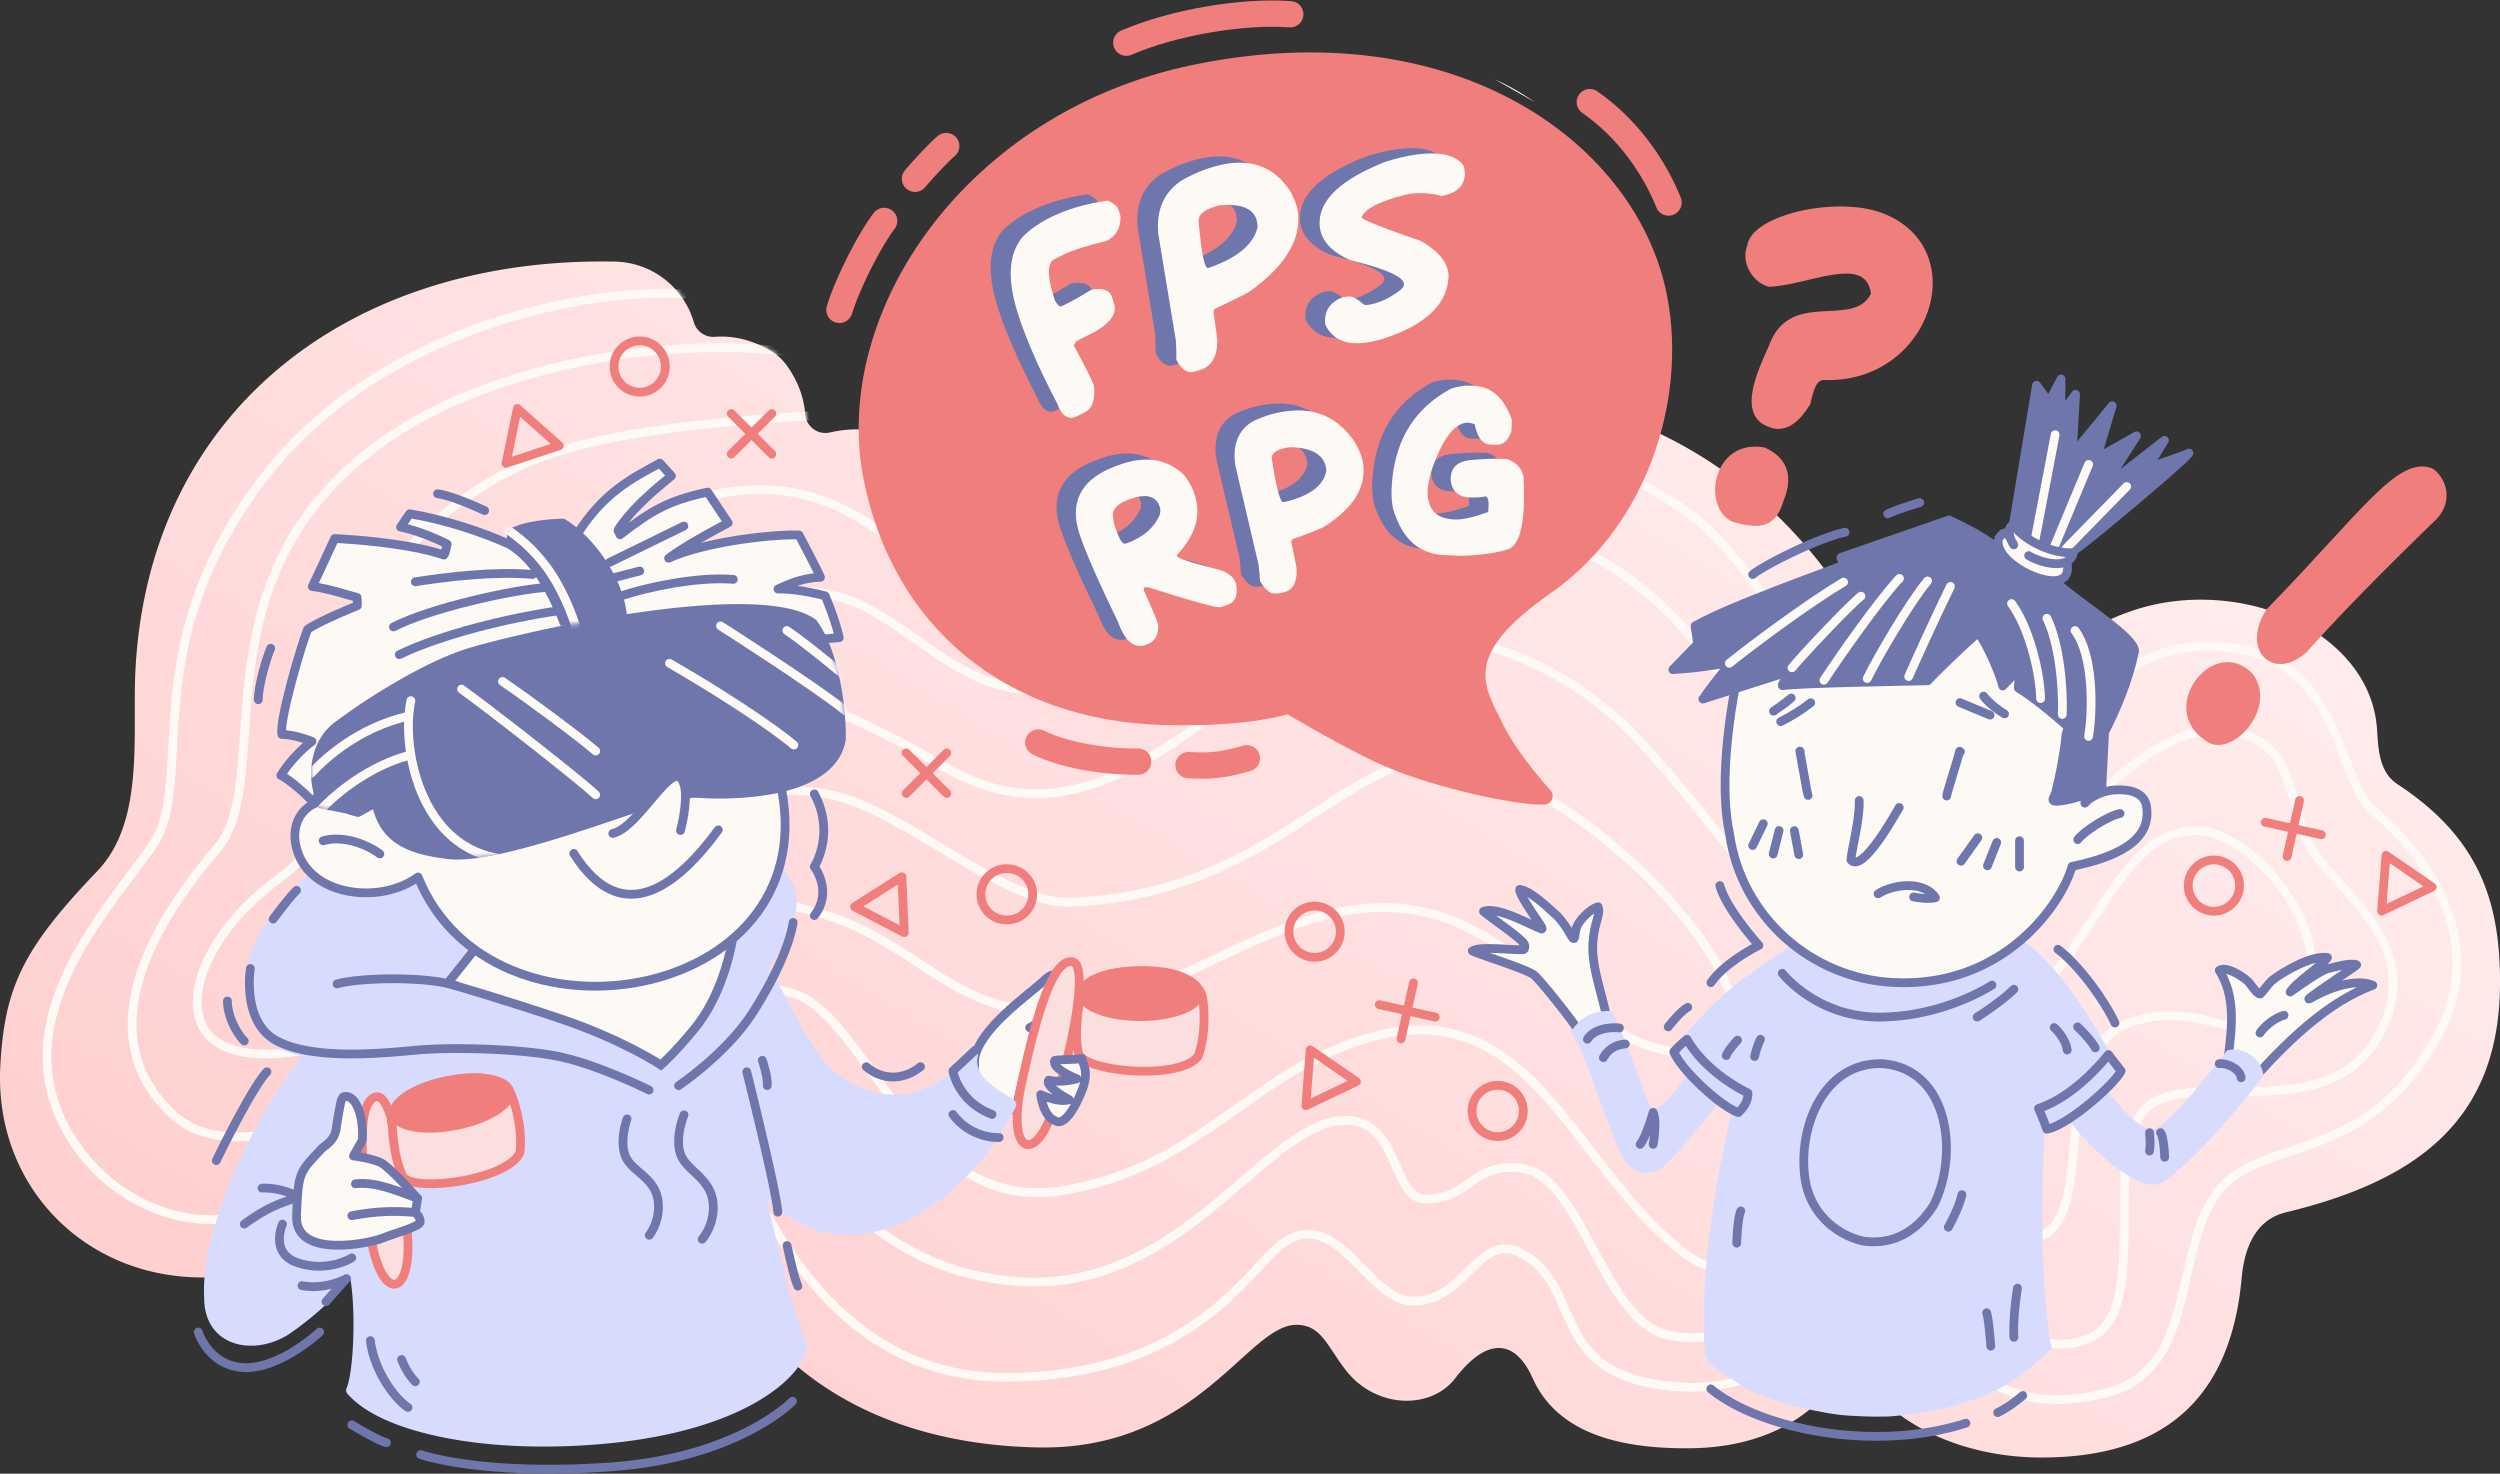 <svg xmlns="http://www.w3.org/2000/svg" width="570" height="336" fill="none"><rect width="100%" height="100%" fill="#333333" stroke="none"/><g clip-path="url(#a)"><path fill="url(#b)" d="M570 224.066c0 31.46-19.046 45.15-48.889 52.368-5.296 1.284-9.181 5.799-10 14.85-2.57 28.654-18.828 41.029-45.656 41.029-14.777 0-28.632-5.126-37.274-14.042-3.088-3.179-8.911-3.645-11.885-.404-8.601 9.372-20.331 12.344-31.74 12.344-14.341 0-29.232-2.899-35.118-15.989-4.186-9.31-10.673-9.04-17.626 0-5.648 7.342-18.165 6.897-24.922-1.76-4.3-5.51-5.668-10.532-11.481-10.397-11.15.258-22.538 28.633-58.744 27.949-36.216-.683-62.993-17.117-75.407-46.745-1.823-4.349-3.544-5.571-7.191-4.867-5.948 1.139-12.114 1.522-18.372 1.522-15.876 0-30.963-3.355-44.6-9.392-1.938-.86-4.207-.259-5.513 1.418-8.973 11.547-22.91 19.055-38.61 19.303-27.605.446-48.475-20.908-46.89-48.454 1.016-17.615 4.985-26.334 22.145-44.239 10.891-11.371 7.886-31.357 8.663-45.938 3.17-59.462 49.44-93.999 108.898-92.984 8.725 0 16.082 5.83 18.393 13.794.611 2.123 2.611 3.542 4.808 3.366 4-.311 8.342.61 12.59 3.086 1.534.89 2.86 2.112 3.886 3.562 2.57 3.604 3.855 7.373 4.124 10.977.207 2.837 2.881 4.826 5.658 4.173a27.327 27.327 0 0 1 6.145-.704c14.88 0 20.051 6.959 25.595 17.481 1.616 3.075 5.295 13.514 12.238 14.466 6.673.922 14.652-6.306 22.869-12.219 26.207-18.868 41.926-29.1 75.79-29.1 53.356 0 93.386 36.193 104.68 86.097 1.803 7.985 6.425 7.757 9.233 2.382 9.544-18.288 27.502-37.291 49.978-39.921 22.476-2.63 44.796 9.848 46.174 29.037.321 4.526.373 9.859 4.694 12.696 18.445 12.096 23.367 26.438 23.367 45.213l-.01.042Z"/><mask id="c" width="572" height="274" x="-1" y="59" maskUnits="userSpaceOnUse" style="mask-type:luminance"><path fill="#fff" d="M570 224.066c0 31.46-19.046 45.15-48.889 52.368-5.296 1.284-9.181 5.799-10 14.85-2.57 28.654-18.828 41.029-45.656 41.029-14.777 0-28.632-5.126-37.274-14.042-3.088-3.179-8.911-3.645-11.885-.404-8.601 9.372-20.331 12.344-31.74 12.344-14.341 0-29.232-2.899-35.118-15.989-4.186-9.31-10.673-9.04-17.626 0-5.648 7.342-18.165 6.897-24.922-1.76-4.3-5.51-5.668-10.532-11.481-10.397-11.15.258-22.538 28.633-58.744 27.949-36.216-.683-62.993-17.117-75.407-46.745-1.823-4.349-3.544-5.571-7.191-4.867-5.948 1.139-12.114 1.522-18.372 1.522-15.876 0-30.963-3.355-44.6-9.392-1.938-.86-4.207-.259-5.513 1.418-8.973 11.547-22.91 19.055-38.61 19.303-27.605.446-48.475-20.908-46.89-48.454 1.016-17.615 4.985-26.334 22.145-44.239 10.891-11.371 7.886-31.357 8.663-45.938 3.17-59.462 49.44-93.999 108.898-92.984 8.725 0 16.082 5.83 18.393 13.794.611 2.123 2.611 3.542 4.808 3.366 4-.311 8.342.61 12.59 3.086 1.534.89 2.86 2.112 3.886 3.562 2.57 3.604 3.855 7.373 4.124 10.977.207 2.837 2.881 4.826 5.658 4.173a27.327 27.327 0 0 1 6.145-.704c14.88 0 20.051 6.959 25.595 17.481 1.616 3.075 5.295 13.514 12.238 14.466 6.673.922 14.652-6.306 22.869-12.219 26.207-18.868 41.926-29.1 75.79-29.1 53.356 0 93.386 36.193 104.68 86.097 1.803 7.985 6.425 7.757 9.233 2.382 9.544-18.288 27.502-37.291 49.978-39.921 22.476-2.63 44.796 9.848 46.174 29.037.321 4.526.373 9.859 4.694 12.696 18.445 12.096 23.367 26.438 23.367 45.213l-.01.042Z"/></mask><g stroke="#FDF9F5" stroke-linecap="round" stroke-linejoin="round" stroke-width="2" mask="url(#c)"><path d="M158.088 67.198c-23.274-2.206-71.324 7.311-97.727 41.423-27.917 36.069-17.326 64.992-23.803 80.888-4.103 10.045-35.76 37.436-22.693 65.603 8.507 18.35 28.766 27.132 45.376 21.053 19.761-7.228 22.28-21.012 30.59-23.083 6.145-1.532 16.124 12.976 40.32 14.581 18.186 1.201 33.387-13.535 38.641-2.651 7.15 14.809 22.921 49.21 60.816 49.024 39.512-.207 53.501-21.902 61.003-28.955 13.336-12.551 20.632 10.853 30.994 11.537 12.155.807 15.398-15.586 24.714-11.133 14.404 6.887 6.829 25.568 30.393 29.969 32.123 5.986 41.532-21.26 51.252-20.245 13.854 1.44 19.45 31.057 52.671 22.275 20.684-5.468 14.673-33.003 25.336-46.165 10.114-12.479 35.025-5.261 50.838-37.25 7.709-15.585 2.155-34.06-15.813-49.407-8.953-7.642-6.673-38.067-38.683-37.249-31.885.808-39.801 44.001-55.718 45.016-16.414 1.046-25.481-36.141-53.791-68.316-20.662-23.487-73.924-32.672-104.846-16.373-33.035 17.419-42.506 31.565-58.951 29.556-18.092-2.206-20.268-13.359-37.688-21.664-17.18-8.181-39.801-3.646-57.935 12.623"/><path d="M186.273 81.396C162.947 76 117.871 80.39 89.707 99.01c-47.014 31.087-26.341 78.278-40.196 94.443-21.315 24.864-25.605 46.321-10.134 60.643 17.833 16.507 57.8-12.53 66.049-8.543 25.378 12.271 32.414-3.252 61.594 1.957 11.336 2.03 23.336 41.443 64.578 44.643 36.465 2.838 54.961-32.827 72.381-36.379 15.222-3.097 12.901 17.107 20.662 17.553 10.259.58 11.067-8.761 22.693-6.887 13.264 2.144 18.238 34.381 32.621 37.86 25.098 6.069 39.512-29.358 51.667-29.358 12.155 0 23.481 39.289 44.775 30.166 14.186-6.079 2.839-40.294 12.155-51.633 9.316-11.34 42.952 5.26 54.527-18.827 10.31-21.457-13.523-32.776-17.647-44.374-4.456-12.51-3.845-23.652-21.067-23.652-23.502 0-52.879 52.845-70.702 43.939-17.834-8.906-31.792-49.303-52.672-70.357-23.501-23.693-56.319-27.256-79.924-16.123-29.326 13.835-36.673 35.188-66.858 33.21-20.248-1.325-30.755-22.15-50.817-22.461-20.673-.311-41.832 13.566-41.832 13.566"/><path d="M189.744 94.226c-8.911 1.419-50.537 1.864-72.018 12.386-21.211 10.397-34.35 27.629-37.573 42.655-3.192 14.902.56 38.533-16.135 50.732-18.838 13.763-23.646 31.44-14.693 37.498 14.383 9.734 45.884-9.268 62.008-2.765 31.854 12.841 43.387-15.482 69.075-8.367 17.533 4.856 27.719 50.794 61.977 45.068 32.165-5.385 42.776-27.64 70.93-35.148 36.465-9.724 45.791 31.13 71.51 50.008 19.222 14.115 33.802-32.362 43.968-33.2 17.015-1.419 28.413 35.437 38.288 27.742 10.135-7.901.56-41.039 18.435-47.625 19.243-7.084 31.812 12.188 39.916-6.255 7.17-16.321-13.565-37.985-24.714-37.581-11.969.435-16.508 9.828-28.165 27.07-10.072 14.902-23.119 21.529-38.092 15.181-24.31-10.304-35.045-35.53-61.386-63.47-22.746-24.128-60.475-32.071-85.396-13.441-24.922 18.63-45.729 36.069-72.93 19.821-18.642-11.133-54.195-27.94-67.967-15.389"/><path d="M190.117 181.369c16.29 3.708 39.004 24.864 53.895 24.336 50.651-1.812 65.386-41.102 93.199-31.181 39.045 13.929 77.302 66.504 48.019 65.593-26.984-.839-39.512-35.271-72.93-33.097-27.202 1.771-50.786 26.138-77.189 23.456-26.746-2.724-31.305-27.515-75.676-24.937-59.594 3.459-3.855-32.03 30.703-24.17h-.021Z"/></g><path fill="#FDF9F5" stroke="#6E76AC" stroke-linecap="round" stroke-linejoin="round" stroke-width="2" d="M507.992 241.339c.974-7.508 1.689-14.198-2.01-20.101 1.626-1.056 5.191 1.326 6.31 2.31.777.518 2 2.93 3.016 3.096.383-.259 1.803-2.237 2.611-3.013 2.342-1.916 9.129-5.913 12.746-5.313-1.368 1.957-7.264 5.706-8.508 7.86 1.358-.88 6.591-4.774 8.559-5.312 1.71-.404 5.296-1.471 6.612-.881.145.145-12.777 8.596-10.715 7.736 3.865-2.247 10.207-4.784 14.393-3.086-9.865 3.697-18.414 11.743-26.051 20.049l-6.953-3.345h-.01Zm-148.295-6.617c-.601-1.285-8.756-11.651-10.093-12.531-2.259-1.481-12.383-4.567-13.917-5.374 1.617-1.191 9.793-.094 11.699-.301.404-.3.373-1.108-.062-1.563-1.502-1.771-7.626-5.82-9.077-7.156 3.191-1.326 11.616 3.562 13.253 4.028.238-.01.031-.487-.518-1.274-1.161-1.688-4.787-6.928-4.497-7.766 2.611.31 6.456 4.225 8.538 6.016.86.849 2.384 2.952 3.068 4.298 1.15 2.195.891-.124 1.212-1.129.425-2.143 3.585-4.919 5.057-5.229.694 1.615-.85 3.427-1.161 7.932-.352 5.25 1.264 9.248 3.078 16.89l-6.591 3.169.011-.01Z"/><path fill="#D7DCFF" d="M394.276 247.822c-2.612 3.945-12 16.051-16.041 18.95-.943.518-3.482.756-4.228.58-4.653-1.097-5.927-8.74-7.958-12.758-1.13-3.407-3.813-11.319-5.772-15.399-.736-1.822-2.207-3.5-2.021-4.214 2.363-3.066 4.539-4.433 8.705-4.495.425-.021.601.135.829.663 2.083 3.21 7.875 20.949 8.787 21.467 2.394 1.419 8.248-7.901 9.937-10.097l7.772 5.313-.01-.01Zm84.277-1.357c1.554 1.688 8.984 11.878 12.579 11.08 5.679-3.417 12.29-12.778 16.653-18.06 3.782-1.035 8.041 2.051 8.258 5.748-3.823 5.426-16.372 20.276-23.242 24.47-5.295 2.931-19.077-10.273-22.694-16.755l8.435-6.483h.011Z"/><path fill="#D7DCFF" d="M466.688 257.452c7.005-2.299 11.533-5.934 16.465-10.946.405-.435.684-1.097.56-1.491-3.616-7.042-13.212-24.688-22.839-30.736 0 0-16.704-5.529-26.828-5.333-10.124.207-25.843 6.825-25.843 6.825-5.917 3.842-12.124 7.942-17.316 12.934-2.652 2.496-8.362 8.875-10.528 11.453 3.378 5.012 8.995 9.786 14.767 12.199"/><path fill="#D7DCFF" d="M398.96 237.424c-6.145 22.193-11.762 48.786-10.269 71.113-.021 2.578 5.782 5.478 8.973 7.798 2.425 1.356 7.13 3.137 10.155 3.945 3.306.86 8.984 2.009 11.503 2.299 2.849.321 8.206.497 10.984.393 2.435-.093 8.041-.838 10.797-1.398 2.912-.59 8.363-2.195 10.849-3.137 2.85-1.088 7.451-3.697 10.104-5.934 1.088-.891 4.528-3.821 5.72-5.023.031-.155-.487-2.495-.705-4.297-2.124-15.088-1.71-43.1.28-58.251"/><path fill="#D7DCFF" stroke="#6E76AC" stroke-miterlimit="10" stroke-width="2" d="M429.321 242.519c-13.73-.497-19.554 14.954-17.74 26.459 1.067 7.052 6.435 12.406 13.181 13.991 6.901.983 12.31-2.206 16.092-8.161 5.669-11.091 3.824-30.932-11.533-32.289Z"/><path fill="#FDF9F5" stroke="#6E76AC" stroke-linecap="round" stroke-linejoin="round" stroke-width="2" d="M475.351 183.119c1.378-1.594 4.538-2.992 7.056-3.013 3.296-.207 6.933.663 7.078 4.391.922 8.864-11.057 11.722-17.067 13.048-2.3 8.378-15.398 27.743-40.724 26.469-18.725-.942-34.662-14.995-37.335-33.811-2.384-10.812-.228-26.335 1.855-36.722 0 0 17.968-13.762 33.159-14.373 15.191-.611 30.59-.404 40.724 7.29 10.134 7.694 5.243 36.732 5.243 36.732l.011-.011Z"/><path stroke="#6E76AC" stroke-linecap="round" stroke-linejoin="round" stroke-width="2" d="M483.371 185.47c-2.798.549-8.425 4.246-9.647 5.965m-26.745-20.028-.187-.124c-.622 2.599-3.026 9.796-2.943 10.21v-.072m-33.398-10.004c-.031-.082-.134-.362-.083-.134.622 3.314 1.638 9.527 1.876 10.076m34.631-21.167 6.87 2.858m-1.482-4.329c1.047 1.471 3.347 3.221 4.767 4.049m-48.63-3.635c-1.037.943-3.068 2.382-4.031 3.014m8.476-1.926c-2.249 1.76-4.373 3.065-6.849 4.308m17.906 17.988c.124 4.38-1.513 10.024-1.897 13.555 2.591 3.066 9.824-9.941 11.016-11.981M450.947 191l-3.834 5.364m8.145-4.297-2.114 5.333m7.306-5.727v6.017m-58.413-9.89-2.435 4.981m6.031-3.417-1.347 5.354m4.829-5.333 1.005 5.478m18.092 8.926c3.358-2.206 10.518-3.096 13.078.901-1.648.352-3.855.021-4.974-.176"/><path fill="#6E76AC" stroke="#6E76AC" stroke-linecap="round" stroke-linejoin="round" stroke-width="2" d="m489.64 106.674 3.855-6.276-13.979 10.905 7.617-11.93-9.13 5.136 3.586-12.002-9.14 11.133.777-13.742c-.279.352-3.388 4.629-3.399 4.629 0 0 .135-7.902.104-8.12l-2.798 5.282-2.808-3.852c-1.461 8.636-4.021 24.211-5.171 31.088 0 0-.28 2.692 5.814 5.353 6.093 2.662 8.507.808 8.507.808 1.762-1.035 24.538-19.997 25.616-21.778-.974.487-9.005 3.273-9.43 3.355l-.021.011Z"/><path stroke="#FDF9F5" stroke-linecap="round" stroke-linejoin="round" stroke-width="2" d="m484.884 110.92-13.844 14.166m-2.466-25.972-4.477 23.476m12.114-16.714-7.886 18.931"/><path fill="#6E76AC" d="M469.092 132.977c5.409 4.909 17.73 12.344 17.585 15.503-1.358 6.648-4.145 13.245-6.829 18.443l-.643 12.903c-3.792 1.502-7.523 2.734-10.341 2.879-1.669-.031-.239-1.17-.083-2.361.819-3.158 1.886-8.823 2.155-11.857.187-1.812.353-2.113.881-2.537-6.58-5.748-9.409-7.664-11.658-9.113l.405-4.557-3.938 4.132c-.435-2.133-3.472-9.486-5.617-12.178-3.554 3.127-9.263 8.574-11.481 10.987-6.528.166-28.351.497-33.139 1.108-.217-.466 1.928-3.003 2.135-3.417l-20.279 6.483c7.927-11.454 9.243-7.664-6.839-6.721l5.678-5.862-.611-4.1c8.02-4.661 33.336-13.452 33.916-13.918l-.674-1.699 24.642-8.543c6.663 3.086 9.544 5.178 11.689 6.834"/><path stroke="#6E76AC" stroke-linecap="round" stroke-linejoin="round" stroke-width="2" d="M469.092 132.977c5.409 4.909 17.73 12.344 17.585 15.503-1.358 6.648-4.145 13.245-6.829 18.443l-.643 12.903c-3.792 1.502-7.523 2.734-10.341 2.879-1.669-.031-.239-1.17-.083-2.361.819-3.158 1.886-8.823 2.155-11.857.187-1.812.353-2.113.881-2.537-6.58-5.748-9.409-7.664-11.658-9.113l.405-4.557-3.938 4.132c-.435-2.133-3.472-9.486-5.617-12.178-3.554 3.127-9.263 8.574-11.481 10.987-6.528.166-28.351.497-33.139 1.108-.217-.466 1.928-3.003 2.135-3.417l-20.279 6.483c7.927-11.454 9.243-7.664-6.839-6.721l5.678-5.862-.611-4.1c8.02-4.661 33.336-13.452 33.916-13.918l-.674-1.699 24.642-8.543c6.663 3.086 9.544 5.178 11.689 6.834"/><path stroke="#FDF9F5" stroke-linecap="round" stroke-linejoin="round" stroke-width="2" d="M444.699 133.702c-2.591 5.282-7.171 15.171-9.523 20.556m4.311-21.809c-4.083 4.846-11.637 17.832-13.762 22.254m7.347-22.824c-4.808 5.116-13.802 18.019-17.222 23.218m8.445-19.169c-3.119 2.517-14.061 14.219-15.73 16.342m50.061-14.654c3.927 5.282 6.497 15.534 6.632 21.665m1.43-18.32c2.839 5.686 3.761 15.896 3.513 21.934m2.901-19.127c4.435 5.903 3.989 19.085 3.088 24.139m-55.843-35.199c-7.74 4.629-19.895 13.587-26.05 18.516"/><path fill="#FDF9F5" d="M462.532 126.681c2.643 1.657 9.358 3.448 10.197-.684-4.155.321-9.461-1.988-12.507-4.867-.871-.89-1.441-2.216-2.073-.487-.166 1.326.363 2.734.995 3.584-1.171-1.906-1.606-4.226-3.43-1.471-1.948 6.276 17.896 14.943 15.492 5.375"/><path stroke="#6E76AC" stroke-linecap="round" stroke-linejoin="round" stroke-width="2" d="M462.532 126.681c2.643 1.657 9.358 3.448 10.197-.684-4.155.321-9.461-1.988-12.507-4.867-.871-.89-1.441-2.216-2.073-.487-.166 1.326.363 2.734.995 3.584-1.171-1.906-1.606-4.226-3.43-1.471-1.948 6.276 17.896 14.943 15.492 5.375"/><path fill="#FDF9F5" d="m231.473 253.3-9.274-6.431v-5.302c.85-6.928 12.445-14.809 15.772-17.957 3.326-3.148 3.398-.332 2.652 3.448-.414 2.123-4.051 6.68-5.865 7.229.384.155.86.569.974.983.083.311-3.989 16.808-4.248 18.03"/><path stroke="#6E76AC" stroke-linecap="round" stroke-linejoin="round" stroke-width="2" d="m231.473 253.3-9.274-6.431v-5.302c.85-6.928 12.445-14.809 15.772-17.957 3.326-3.148 3.398-.332 2.652 3.448-.414 2.123-4.051 6.68-5.865 7.229.384.155.86.569.974.983.083.311-3.989 16.808-4.248 18.03"/><path fill="#FBDFDF" stroke="#EF7E7D" stroke-linecap="round" stroke-linejoin="round" stroke-width="2" d="M240.188 252.688c-3.989 12.738-10.87 10.822-7.264-5.747 3.617-16.569 7.14-27.981 11.409-27.691 4.269.29-.155 20.701-4.145 33.438Z"/><path fill="#FBDFDF" stroke="#EF7E7D" stroke-linecap="round" stroke-linejoin="round" stroke-width="2" d="M245.981 240.458c2.331 4.112 23.284 5.768 27.211.342 2.176-6.037 1.047-13.089 1.047-13.089s-.384-6.846-14.974-6.359c-14.59.487-13.108 7.083-13.108 7.083s-1.43 6.97-.176 12.034v-.011Z"/><path fill="#EF7E7D" stroke="#EF7E7D" stroke-linecap="round" stroke-linejoin="round" stroke-width="2" d="M260.001 231.78c7.434 0 13.461-2.341 13.461-5.229 0-2.889-6.027-5.23-13.461-5.23s-13.461 2.341-13.461 5.23c0 2.888 6.027 5.229 13.461 5.229Z"/><path fill="#D7DCFF" d="M231.204 250.825c-.414-.28-.912-.591-1.44-.922-3.119-1.947-7.845-4.898-6.829-9.082a1.178 1.178 0 0 0-2.104-.963c-4.559 6.338-10.331 9.693-16.704 9.714h-.052c-7.326 0-13.875-4.412-16.859-8.513-3.347-4.608-6.217-10.076-8.507-14.467-1.358-2.589-2.477-4.732-3.379-6.078 6.808-9.517 8.124-16.673 3.907-21.271-6.787-7.394-33.377-10.262-34.507-10.376h-.134c-2.166.01-53.066.331-60.226 2.92-7.979 2.889-18.134 8.026-25.854 22.171-2.767 5.075-3.285 12.127-1.295 17.564 1.45 3.945 4.072 6.752 7.595 8.119 1.14.434 2.529.828 4.166 1.17-5.368 6.503-10.984 15.989-15.274 25.837-5.047 11.588-7.596 21.975-7.16 29.234-.021 4.287 1.72 7.663 4.89 9.486 3.814 2.206 9.264 1.874 13.886-.829 1.492-.89 9.72-6.669 14.528-13.162 1.316 7.488.787 21.292-.84 25.165a1.19 1.19 0 0 0 .198 1.232c3.916 4.474 11.564 7.932 22.133 10.014 6.86 1.346 14.518 2.03 22.621 2.03 4.487 0 9.099-.207 13.793-.632 25.864-2.309 40.081-10.967 44.765-18.298 1.181-1.844 1.606-3.459 1.212-4.547-3.357-9.351-5.492-18.402-7.378-26.386a384.827 384.827 0 0 0-1.668-6.917c5.979 6.234 13.17 9.133 21.035 8.429 6.922-.621 14.145-3.976 20.891-9.724 6.165-5.25 11.492-12.147 14.984-19.427a1.186 1.186 0 0 0-.394-1.481v-.01Z"/><path fill="#FDF9F5" stroke="#6E76AC" stroke-miterlimit="10" stroke-width="2" d="m112.058 211.649-10 12.551s13.482 3.915 26.176 8.233c14.051 4.784 22.455 10.397 22.455 10.397s3.243-2.837 7.834-8.502c4.59-5.665 7.885-14.332 8.994-23.383l1.337-10.936-56.796 11.65v-.01Z"/><path fill="#FDF9F5" stroke="#6E76AC" stroke-linecap="round" stroke-linejoin="round" stroke-width="2" d="M81.168 184.082c-8.59-4.877-16.663 1.678-13.067 10.791 3.803 9.641 18.932 11.163 27.212 5.085 16.641 41.412 92.141 28.705 82.919-19.821 0 0-1.627-10.335-4.601-15.731-2.974-5.395-59.832-5.26-59.832-5.26l-27.201 8.906-5.44 16.03h.01Z"/><path fill="#FDF9F5" d="M73.686 191.694c4.197-1.212 9.482.486 12.922 3.003l-12.922-3.003Z"/><path stroke="#6E76AC" stroke-linecap="round" stroke-linejoin="round" stroke-width="2" d="M73.686 191.694c4.197-1.212 9.482.486 12.922 3.003"/><path fill="#FDF9F5" d="M130.814 194.583c11.139 17.615 23.854 7.052 32.962-5.375l-32.962 5.375Z"/><path stroke="#6E76AC" stroke-linecap="round" stroke-linejoin="round" stroke-width="2" d="M130.814 194.583c11.139 17.615 23.854 7.052 32.962-5.375"/><path fill="#FDF9F5" d="M161.31 112.204c-9.088 1.957-12.839 4.276-19.937 9.724-.218-.518-.539-.984-.487-1.057 3.731-5.934 11.751-11.878 12.196-12.354l-2.632-2.92c-6.041 3.272-13.201 6.772-19.273 16.9l-14.611 1.802c-6.829-3.127-15.223-5.82-23.17-7.166l-2.073 3.034.114.031c5.233 1.077 10.507 3.852 10.507 3.852s-.404 2.248-.735 2.507c-6.518-2.279-17.564-3.407-24.9-3.78 0 0-4.902 10.625-5.12 10.956 3.98.497 8.363 2.05 10.217 2.475.094.663.063 1.885.063 1.885s-8.363 3.355-11.337 5.395c-1.337 3.21-6.507 20.701-5.865 23.973 1.72-.051 5.026.808 6.87 1.585-2.238 1.564-5.564 5.064-7.108 7.756 2.124.963 6.466 4.95 7.626 6.4l2.052-5.043 49.014-21.871 30.952-7.995 37.678-2.899c-.933-4.277-3.213-9.528-3.213-9.528s-5.627-1.626-10.756-1.574c1.575-.663 5.067-2.547 9.689-2.672-.446-1.211-4.591-9.05-4.912-9.661-8.072-.104-22.351 1.936-29.719 5.322 4.031-2.972 9.14-5.674 13.585-8.056l-4.684-7.032"/><path stroke="#6E76AC" stroke-linecap="round" stroke-linejoin="round" stroke-width="2" d="M161.31 112.204c-9.088 1.957-12.839 4.276-19.937 9.724-.218-.518-.539-.984-.487-1.057 3.73-5.934 11.751-11.878 12.196-12.354l-2.632-2.92c-6.041 3.272-13.201 6.772-19.273 16.9l-14.611 1.802c-6.829-3.127-15.223-5.82-23.17-7.166l-2.073 3.034.114.031c5.233 1.077 10.507 3.852 10.507 3.852s-.404 2.248-.735 2.507c-6.518-2.279-17.564-3.407-24.9-3.78 0 0-4.902 10.625-5.12 10.956 3.98.497 8.363 2.05 10.217 2.475.094.663.063 1.885.063 1.885s-8.363 3.355-11.337 5.395c-1.337 3.21-6.507 20.701-5.865 23.973 1.72-.051 5.026.808 6.87 1.585-2.238 1.564-5.564 5.064-7.108 7.756 2.124.963 6.466 4.95 7.626 6.4l2.052-5.043 49.014-21.871 30.952-7.995 37.678-2.899c-.933-4.277-3.213-9.528-3.213-9.528s-5.627-1.626-10.756-1.574c1.575-.663 5.067-2.547 9.689-2.672-.446-1.211-4.591-9.05-4.912-9.661-8.072-.104-22.351 1.936-29.719 5.322 4.031-2.972 9.14-5.674 13.585-8.056l-4.684-7.032"/><path fill="#FDF9F5" d="M94.69 132.646c7.099-1.108 18.042-2.455 26.746-1.668l-26.745 1.668Z"/><path stroke="#6E76AC" stroke-linecap="round" stroke-linejoin="round" stroke-width="2" d="M94.69 132.646c7.099-1.108 18.042-2.455 26.746-1.668"/><path fill="#FDF9F5" d="M89.707 142.939c8.393-4.308 26.786-8.367 34.496-8.978l-34.496 8.978Z"/><path stroke="#6E76AC" stroke-linecap="round" stroke-linejoin="round" stroke-width="2" d="M89.707 142.939c8.393-4.308 26.786-8.367 34.496-8.978"/><path fill="#FDF9F5" d="M91.033 149.267c9.606-4.65 25.129-8.409 36.102-9.983l-36.102 9.983Z"/><path stroke="#6E76AC" stroke-linecap="round" stroke-linejoin="round" stroke-width="2" d="M91.033 149.267c9.606-4.65 25.129-8.409 36.102-9.983"/><path fill="#FDF9F5" d="M167.196 132.097c-8.207-.673-19.492 1.75-25.657 3.78l25.657-3.78Z"/><path stroke="#6E76AC" stroke-linecap="round" stroke-linejoin="round" stroke-width="2" d="M167.196 132.097c-8.207-.673-19.492 1.75-25.657 3.78"/><path fill="#FDF9F5" d="m155.922 119.939-16.953 8.295 16.953-8.295Z"/><path stroke="#6E76AC" stroke-linecap="round" stroke-linejoin="round" stroke-width="2" d="m155.922 119.939-16.953 8.295"/><path fill="#FDF9F5" d="m145.85 130.191-6.062 1.564 6.062-1.564Z"/><path stroke="#6E76AC" stroke-linecap="round" stroke-linejoin="round" stroke-width="2" d="m145.85 130.191-6.062 1.564"/><path fill="#6E76AC" d="M186.2 141.489a.983.983 0 0 0-.238-.227c-13.181-9.724-69.49 3.376-79.987 6.793-8.911 2.879-21.346 10.438-29.138 16.258-6.083 4.101-7.109 12.406-4.684 18.506-.01.041-.02.072-.031.114-.125.632.29 1.253.922 1.377l5.647 1.119c.322.062 2.943.994 3.213.797l3.16-1.719c2.26 8.74 9.896 10.48 17.15 11.36a17.89 17.89 0 0 0 2.052.114c9.067 0 25.543-5.571 36.724-9.351 4.404-1.491 7.885-2.662 9.543-3.034a86.636 86.636 0 0 0 4.632-1.15c2.052-.559 2.373-.652 5.399-.466.902.052 8.984.487 16.797-1.191 9.13-1.957 14.477-6.12 15.451-12.043 0-.052.01-.104.01-.156.207-7.363-1.72-20.649-6.642-27.101h.02Z"/><path fill="#6E76AC" d="M142.917 140.081c-.943-8.75-8.02-18.05-14.031-21.654a1.165 1.165 0 0 0-.518-.165c-.746-.052-7.533.3-10.828 1.739-.86.311-1.399.57-1.679.984-.197.29-.259.342-.3 1.875-.042 1.553.062 1.843.352 2.205.072.083.487.383.57.446 4.621 3.262 8.02 8.854 11.295 17.118.186.466 15.212-1.906 15.149-2.558l-.01.01Z"/><mask id="d" width="28" height="25" x="114" y="118" maskUnits="userSpaceOnUse" style="mask-type:luminance"><path fill="#fff" d="M141.922 140.081c-.943-8.75-8.02-18.05-14.03-21.654a1.173 1.173 0 0 0-.518-.165c-.746-.052-7.534.3-10.829 1.739-.86.311-1.399.57-1.679.984-.197.29-.259.342-.3 1.875-.042 1.553.062 1.843.352 2.205.073.083.487.383.57.446 4.622 3.262 8.02 8.854 11.295 17.118.186.466 15.212-1.906 15.15-2.558l-.011.01Z"/></mask><g mask="url(#d)"><path stroke="#FDF9F5" stroke-linecap="round" stroke-linejoin="round" stroke-width="2" d="M113.758 119.587s5.533 2.807 10.372 9.061c5.254 6.794 7.585 15.637 7.585 15.637"/></g><mask id="e" width="123" height="59" x="70" y="137" maskUnits="userSpaceOnUse" style="mask-type:luminance"><path fill="#fff" d="M186.2 141.489a.983.983 0 0 0-.238-.227c-13.181-9.724-69.49 3.376-79.987 6.793-8.911 2.879-21.346 10.438-29.138 16.258-6.083 4.101-7.109 12.406-4.684 18.506-.01.041-.02.072-.031.114-.125.632.29 1.253.922 1.377l5.647 1.119a1.17 1.17 0 0 0 .923-.208l4.248-3.117c2.26 8.741 11.098 12.883 18.352 13.763a17.89 17.89 0 0 0 2.052.114c9.067 0 25.543-5.571 36.724-9.351 4.404-1.491 7.885-2.662 9.543-3.034a86.636 86.636 0 0 0 4.632-1.15c2.052-.559 2.373-.652 5.399-.466.902.052 8.984.487 16.797-1.191 9.13-1.957 14.477-6.12 15.451-12.043 0-.052.01-.104.01-.156.207-7.363-1.72-20.649-6.642-27.101h.02Z"/></mask><g stroke="#FDF9F5" stroke-linecap="round" stroke-linejoin="round" stroke-width="2" mask="url(#e)"><path d="M164.284 142.701s21.274 13.545 28.569 19.417m-13.45-18.371c5.036 3.438 14.766 11.619 14.766 11.619m-41.532-4.142c10.943 6.296 23.098 14.197 28.362 18.65m-66.444-14.508c5.876 3.977 17.419 12.572 21.274 15.865m-30.6-14.115c6.487 4.66 26.942 20.649 30.59 24.098m-42.133-21.467c-2.435 11.536 2.725 35.758 23.232 36.224"/><path d="M73.334 184.362c4.912-5.054 12.186-10.035 19.71-12.064m-22.114 4.028c3.337-3.614 10.86-10.407 22.113-13.027"/></g><path fill="#FBDFDF" stroke="#EF7E7D" stroke-linecap="round" stroke-linejoin="round" stroke-width="2" d="M93.002 282.969c.528 13.338-6.601 13.845-8.777-2.983-2.166-16.818-2.684-28.747 1.43-29.907 4.114-1.16 6.818 19.551 7.347 32.89Z"/><path fill="#FBDFDF" stroke="#EF7E7D" stroke-linecap="round" stroke-linejoin="round" stroke-width="2" d="M91.924 268.419c3.181 3.5 23.979.497 26.621-5.654.798-6.369-1.865-12.997-1.865-12.997s-1.886-6.596-16-2.91c-14.124 3.687-11.222 9.797-11.222 9.797s.135 7.114 2.477 11.774l-.01-.01Z"/><path fill="#EF7E7D" stroke="#EF7E7D" stroke-linecap="round" stroke-linejoin="round" stroke-width="2" d="M104.031 256.614c7.292-1.449 12.746-4.919 12.183-7.752-.564-2.833-6.931-3.955-14.223-2.507-7.291 1.448-12.745 4.919-12.182 7.751.563 2.833 6.93 3.956 14.222 2.508Z"/><path fill="#FDF9F5" stroke="#6E76AC" stroke-linecap="round" stroke-linejoin="round" stroke-width="2" d="M87.199 282.306c-2.27.994-19.968 4.97-19.585-5.064.383-10.035.498-9.807 5.948-15.586 3.44-2.33 2.943-4.018 3.378-6.275.539-2.806.746-5.074 1.42-5.344 3.046-.735 4.694 5.458 4.217 10.004l-1.979 3.511s4.238.538 6.27 1.553c2.03 1.015 8.341 8.139 8.341 8.139l-.508 3.211s1.12.952 1.12 2.102c0 1.149-6.342 2.755-8.612 3.759l-.01-.01Z"/><path fill="#FDF9F5" d="M81.044 269.91c4.663-.653 10.776 2.102 14.165 3.324l-14.165-3.324Z"/><path stroke="#6E76AC" stroke-linecap="round" stroke-linejoin="round" stroke-width="2" d="M81.044 269.91c4.663-.653 10.776 2.102 14.165 3.324"/><path fill="#FDF9F5" d="M80.215 277.18c5.316-1.026 9.688-1.171 14.486-.725l-14.486.725Z"/><path stroke="#6E76AC" stroke-linecap="round" stroke-linejoin="round" stroke-width="2" d="M80.215 277.18c5.316-1.026 9.688-1.171 14.486-.725"/><path fill="#FDF9F5" stroke="#6E76AC" stroke-linecap="round" stroke-linejoin="round" stroke-width="2" d="M243.784 250.721c-2.487.818-6.518-1.16-6.518-1.16s.591 5.054 3.337 5.975c1.958 1.347 4.611-2.941 6.279-7.425 1.669-4.494-.715-6.71-.228-6.814-2.279.466-4.228.156-6.165.477-.84 1.895 5.046 4.194 5.046 4.194s-3.533 1.025-6.425.3c-1.067 1.44 4.674 4.453 4.674 4.453Z"/><path fill="#FDF9F5" d="M139.715 190.026c6.093-1.346 13.855-17.791 16.093-11.598 1.171 2.796-.125 9.103-.663 10.925"/><path stroke="#6E76AC" stroke-linecap="round" stroke-linejoin="round" stroke-width="2" d="M139.715 190.026c6.093-1.346 13.855-17.791 16.093-11.598 1.171 2.796-.125 9.103-.663 10.925"/><path fill="#EF7E7D" d="M342.92 165.618c-4.601-9.361-9.999-15.948 10.787-30.497 22.601-15.824 31.46-45.866 25.968-69.632-7.72-33.397-48.122-62.983-107.654-50.701-51.666 10.656-82.784 56.418-75.075 94.734 6.56 32.62 31.543 54.854 68.609 55.786 18.59.466 26.911-2.196 27.968-2.455.093-.02 12.974 7.808 22.165 11.826 11.461 5.013 30.786 9.124 36.506 8.751 1.658-.114 2.415-2.123 1.254-3.304 0 0-7.367-8.118-10.517-14.497l-.011-.011Z"/><path stroke="#EF7E7D" stroke-linecap="round" stroke-linejoin="round" stroke-width="6" d="M256.799 9.734c10.839-4.66 26.548-7.29 37.377-6.482"/><path fill="#FDF9F5" d="M340.848 18.122c4.559 1.937 9.119 5.168 9.119 5.168l-9.119-5.168Z"/><path stroke="#EF7E7D" stroke-linecap="round" stroke-linejoin="round" stroke-width="6" d="M362.474 23.29c8.435 5.81 14.621 14.57 17.958 22.886M215.743 33.294c-1.647 1.377-4.745 4.69-7.129 7.466m-7.025 9.61c-2.923 3.718-8.125 13.566-10.197 20.276m45.346 98.638c5.129 2.651 14.641 4.495 22.755 4.36m11.482.808c4.455.248 7.481.155 13.305-1.564"/><path fill="#6E76AC" d="M234.727 48.237c3.772-1.916 8.207-3.231 13.285-3.935 1.399.642 2.228 1.367 2.466 2.174l.414 1.367c.083 2.651-.953 4.526-3.119 5.634-4.808 1.19-8.103 2.247-9.896 3.158l-2.082 1.056c-1.565.798-1.638 3.542-.208 8.244l.322 1.066c.621 1.15 1.16 1.605 1.606 1.378l1.564-.798c1.555-.787 3.275-1.77 5.15-2.94 2.664-.498 4.239.061 4.726 1.666l.497 1.626c.632 2.071-.756 4.122-4.155 6.151l-4.456 2.268-.611.953c2.746 5.064 4.279 8.13 4.611 9.196.373 3.148-.311 5.167-2.062 6.058l-1.834.932c-1.897.963-3.41-.031-4.529-3.003-4.362-8.388-7.398-15.389-9.098-21.001-2.28-7.487-1.875-13.1 1.213-16.849 1.626-1.667 3.699-3.138 6.207-4.412l-.011.01Z"/><path fill="#FDF9F5" d="M239.307 49.666c3.772-1.916 8.207-3.231 13.285-3.935 1.399.642 2.228 1.367 2.466 2.174l.415 1.367c.082 2.651-.954 4.526-3.119 5.634-4.809 1.19-8.104 2.247-9.897 3.158l-2.082 1.057c-1.565.797-1.638 3.541-.208 8.243l.322 1.066c.621 1.15 1.16 1.605 1.606 1.378l1.565-.798c1.554-.787 3.274-1.77 5.15-2.94 2.663-.498 4.238.061 4.725 1.667l.497 1.625c.632 2.072-.756 4.122-4.155 6.152l-4.456 2.267-.611.953c2.746 5.064 4.279 8.13 4.611 9.196.373 3.148-.311 5.167-2.062 6.058l-1.834.932c-1.897.963-3.409-.03-4.529-3.003-4.362-8.388-7.398-15.389-9.098-21.001-2.279-7.487-1.875-13.1 1.213-16.849 1.627-1.667 3.699-3.138 6.207-4.411l-.011.01Z"/><path fill="#6E76AC" d="m272.187 36.535.3-.083c7.617-2.082 13.337-.093 17.14 5.954.963 1.875 1.513 3.5 1.637 4.868.57 6.172-3.14 12.105-11.129 17.801-1.347.777-4 2.092-7.948 3.945l-.218.663c.508 3.49.798 5.675.881 6.545-.041 3.76-1.419 6.006-4.103 6.742l-1.161.32c-1.575.425-2.932-.476-4.083-2.733 0-1.957-.031-3.428-.124-4.401l-4-24.295c-.487-5.302 1.223-9.31 5.119-12.033 2.591-1.502 5.161-2.6 7.699-3.293h-.01Zm-3.606 12.5.083.859c.611 6.72 1.316 9.972 2.093 9.755l.3-.083c6.021-2.102 9.617-4.95 10.777-8.544.145-.393.208-.807.166-1.232-.311-3.428-3.212-4.898-8.684-4.411l-.3.082c-3.088.85-4.57 2.03-4.425 3.563l-.01.01Z"/><path fill="#FDF9F5" d="m276.891 37.974.301-.083c7.616-2.081 13.336-.093 17.139 5.955.964 1.874 1.513 3.5 1.638 4.867.569 6.172-3.14 12.106-11.13 17.801-1.347.777-3.999 2.092-7.948 3.946l-.217.663c.508 3.49.798 5.675.881 6.544-.042 3.76-1.42 6.007-4.104 6.742l-1.16.321c-1.575.425-2.933-.476-4.083-2.734 0-1.957-.031-3.428-.124-4.401l-4-24.294c-.487-5.303 1.222-9.31 5.119-12.034 2.59-1.501 5.16-2.599 7.699-3.293h-.011Zm-3.606 12.5.083.859c.612 6.72 1.316 9.973 2.093 9.755l.301-.083c6.02-2.102 9.616-4.95 10.777-8.543a2.77 2.77 0 0 0 .166-1.233c-.311-3.427-3.213-4.898-8.684-4.411l-.301.083c-3.087.849-4.569 2.03-4.424 3.562l-.011.01Z"/><path fill="#6E76AC" d="M318.88 33.998c5.367-.663 8.849.28 10.466 2.816l.155 1.626-.021.28c-.166 2.578-1.948 4.163-5.336 4.774-2.322-.642-4.736-.797-7.233-.497-6.705 1.595-10.363 3.417-10.964 5.468 1.379.921 5.834 2.661 13.357 5.208 4.508 2.527 6.653 5.365 6.456 8.513-.363 5.644-4.57 9.993-12.632 13.058-2.372.901-4.497 1.47-6.362 1.709-4.476.549-7.502-.829-9.088-4.142a7.688 7.688 0 0 1-.041-1.284c.145-2.34 1.513-3.998 4.083-4.971l1.108-.135c.933-.114 2.114.466 3.534 1.75.342.145.622.207.829.176 2.559-.32 5.119-1.48 7.678-3.49.467-.372.715-.766.746-1.17.104-1.688-3.979-3.541-12.248-5.56-4.891-2.186-7.222-5.189-6.974-9.01.322-5.105 5.264-9.548 14.829-13.348 2.673-.88 5.233-1.471 7.668-1.771h-.01Z"/><path fill="#FDF9F5" d="M323.366 35.189c5.368-.663 8.85.28 10.466 2.816l.156 1.626-.021.28c-.166 2.578-1.948 4.163-5.336 4.774-2.322-.642-4.736-.798-7.233-.497-6.705 1.594-10.363 3.417-10.964 5.468 1.378.921 5.834 2.66 13.357 5.208 4.508 2.527 6.653 5.365 6.456 8.513-.363 5.644-4.57 9.993-12.632 13.058-2.373.901-4.497 1.47-6.362 1.709-4.477.549-7.502-.829-9.088-4.142a7.689 7.689 0 0 1-.041-1.284c.145-2.34 1.513-3.998 4.082-4.971l1.109-.135c.933-.114 2.114.466 3.534 1.75.342.145.622.207.829.176 2.559-.32 5.119-1.48 7.678-3.49.467-.372.715-.766.746-1.17.104-1.688-3.979-3.541-12.248-5.56-4.891-2.186-7.222-5.189-6.974-9.01.321-5.105 5.264-9.548 14.829-13.349 2.673-.88 5.233-1.47 7.668-1.77h-.011Z"/><path fill="#6E76AC" d="M268.001 127.023c1.45.414 3.284.911 5.502 1.491 2.062.58 3.368 1.626 3.896 3.117.498 2.63-.134 4.256-1.906 4.877l-1.493.529c-.57.196-3.709-.56-9.419-2.289a359.514 359.514 0 0 1-6.725-2.092c-.663-.155-1.14-.176-1.42-.072l-.072.6c1.637 3.583 2.746 6.183 3.305 7.798.125 2.392-.735 3.914-2.57 4.557l-.259.093c-2.663.942-4.787-.829-6.372-5.313-4.145-8.543-6.912-14.767-8.28-18.65l-.269-.746c-2.767-7.818.093-13.224 8.569-16.217l.487-.176c5.896-2.081 10.767-1.284 14.601 2.403 1.046 1.377 1.803 2.702 2.248 3.987l.083.238c1.679 4.753.353 9.434-3.999 14.032l.093.259c.103.289 1.43.818 4 1.594v-.02Zm-17.824-7.353.083.238c.705 1.999 1.389 2.879 2.042 2.641 3.886-1.377 6.476-3.593 7.74-6.648.156-.663.145-1.222-.02-1.678l-.27-.746c-1.057-1.864-3.16-2.247-6.29-1.139l-.259.093c-3.16 1.119-4.393 2.672-3.689 4.671-.145.103.073.963.653 2.578l.01-.01Z"/><path fill="#FDF9F5" d="M272.405 128.41c1.45.415 3.284.912 5.502 1.492 2.062.579 3.368 1.625 3.896 3.117.498 2.63-.134 4.256-1.906 4.877l-1.493.528c-.57.197-3.709-.559-9.419-2.288a359.514 359.514 0 0 1-6.725-2.092c-.663-.156-1.14-.176-1.42-.073l-.072.601c1.637 3.583 2.746 6.182 3.305 7.798.125 2.392-.735 3.914-2.57 4.556l-.259.093c-2.663.943-4.787-.828-6.372-5.312-4.145-8.543-6.912-14.767-8.28-18.651l-.269-.745c-2.767-7.819.093-13.224 8.569-16.217l.487-.176c5.896-2.082 10.767-1.284 14.601 2.402 1.046 1.378 1.803 2.703 2.248 3.987l.083.238c1.679 4.754.353 9.434-4 14.032l.094.259c.103.29 1.43.818 4 1.595v-.021Zm-17.824-7.352.083.238c.705 1.999 1.389 2.879 2.042 2.641 3.886-1.378 6.476-3.594 7.74-6.649.156-.662.145-1.222-.02-1.677l-.27-.746c-1.057-1.864-3.16-2.247-6.29-1.139l-.259.093c-3.16 1.119-4.393 2.672-3.689 4.671-.145.103.073.963.653 2.578l.01-.01Z"/><path fill="#6E76AC" d="m288.186 92.31.27-.041c6.88-1.108 12.258 1.232 16.134 7.031 1.005 1.782 1.616 3.294 1.813 4.526.902 5.592-2.134 10.542-9.118 14.85-1.192.559-3.555 1.481-7.068 2.744l-.155.58c.684 3.179 1.088 5.168 1.212 5.955.197 3.365-.922 5.24-3.357 5.633l-1.047.166c-1.419.228-2.725-.725-3.927-2.848-.114-1.761-.249-3.076-.383-3.956l-5.202-22.182c-.777-4.805.539-8.222 3.958-10.283 2.29-1.087 4.58-1.823 6.881-2.195l-.011.02Zm-2.538 10.853.124.787c.984 6.079 1.824 9.072 2.528 8.958l.27-.042c5.409-1.284 8.538-3.479 9.378-6.586a2.25 2.25 0 0 0 .072-1.087c-.497-3.097-3.254-4.702-8.269-4.816l-.269.042c-2.788.456-4.073 1.367-3.845 2.754l.011-.01Z"/><path fill="#FDF9F5" d="m292.528 93.884.27-.041c6.88-1.108 12.258 1.232 16.134 7.031 1.005 1.782 1.616 3.294 1.813 4.526.902 5.592-2.134 10.542-9.119 14.85-1.191.559-3.554 1.481-7.067 2.744l-.155.58c.684 3.179 1.088 5.168 1.212 5.955.197 3.365-.922 5.24-3.357 5.633l-1.047.166c-1.419.228-2.725-.725-3.927-2.848-.114-1.761-.249-3.076-.384-3.956l-5.201-22.182c-.778-4.805.538-8.222 3.958-10.283 2.29-1.087 4.58-1.823 6.881-2.195l-.011.02Zm-2.539 10.853.125.787c.984 6.079 1.824 9.072 2.528 8.958l.27-.042c5.409-1.284 8.538-3.479 9.378-6.586a2.25 2.25 0 0 0 .072-1.087c-.497-3.097-3.254-4.702-8.269-4.816l-.269.042c-2.788.455-4.073 1.367-3.845 2.754l.01-.01Z"/><path fill="#6E76AC" d="m328.589 125.345-3.689-.166c-5.813-.258-9.709-3.79-11.689-10.593-.3-1.419-.414-2.921-.342-4.505.477-10.739 5.057-18.381 13.731-22.928 1.606-.455 2.942-.662 3.999-.61l1.068.051c4.031.176 6.911 2.776 8.642 7.798l-.104 2.371c-.673 2.258-1.865 3.345-3.575 3.263l-1.336-.063c-1.71-.072-2.871-1.625-3.493-4.65l-1.305-.33c-3.213-.146-6.124 3.696-8.725 11.515-.436 2.019-.664 3.241-.684 3.666-.197 4.401 1.824 6.7 6.041 6.886 1.855.083 4.445-.486 7.772-1.719.02-.373.041-.756.072-1.129.073-1.584-.186-2.392-.777-2.412h-.093c-.726.217-1.969.29-3.731.217h-.269c-2.363-.342-3.616-1.719-3.762-4.153v-.269c.125-2.454 1.658-3.821 4.622-4.08 2.964-.259 5.285-.352 6.953-.28l1.337.063c2.601 1.025 3.844 2.744 3.741 5.177.093 2.092.093 3.977.02 5.644-.259 5.872-1.523 9.134-3.792 9.807-2.912.87-6.456 1.336-10.611 1.408l-.021.021Z"/><path fill="#FDF9F5" d="m333.003 126.733-3.689-.166c-5.813-.259-9.709-3.79-11.688-10.594-.301-1.418-.415-2.92-.342-4.504.476-10.739 5.057-18.382 13.73-22.928 1.606-.456 2.943-.663 4-.61l1.067.05c4.031.177 6.912 2.776 8.642 7.799l-.103 2.371c-.674 2.258-1.866 3.345-3.575 3.262l-1.337-.062c-1.71-.072-2.871-1.626-3.492-4.65l-1.306-.331c-3.212-.145-6.124 3.697-8.725 11.516-.435 2.019-.663 3.241-.684 3.665-.197 4.402 1.824 6.701 6.041 6.887 1.855.083 4.446-.487 7.772-1.719.021-.373.042-.756.073-1.129.072-1.584-.187-2.392-.778-2.413h-.093c-.725.218-1.969.29-3.73.218h-.27c-2.362-.342-3.616-1.719-3.761-4.153v-.269c.124-2.454 1.658-3.821 4.621-4.08 2.964-.259 5.285-.352 6.954-.28l1.336.062c2.601 1.025 3.845 2.745 3.741 5.178a64.8 64.8 0 0 1 .021 5.644c-.259 5.872-1.523 9.134-3.793 9.807-2.912.87-6.456 1.336-10.611 1.408l-.021.021Z"/><path fill="#EF7E7D" d="M402.41 102.045c5.554 2.589 6.383 6.99 4.187 12.271-2.031 7.094-6.974 5.872-11.534 4.671-7.295-3.273-4.538-19.21 7.347-16.942Zm26.652-53.508c21.233 8.026 11.202 38.968-13.191 38.109-2.124-.135-2.601 3.738-3.181 5.592-2.974 4.847-6.166 6.534-9.617 5.012-6.973-2.734-2.455-12.427.218-18.36 4.715-13.235 19.243-3.832 23.284-11.91-1.098-9.144-14.279-1.905-23.242-1.594-3.845-.943-6.456-5.675-4.964-9.393.933-6.99 20.186-11.36 30.714-7.446l-.021-.01Zm84.577 105.141c5.959 7.995-5.367 19.904-10.953 15.047-11.087-7.57 2.301-24.295 10.953-15.047Zm41.211-46.725c3.15 2.475 4.332 7.291.871 11.215-13.254 12.831-23.202 23.021-29.854 30.581-7.958 6.959-15.119-.943-8.953-9.973 21.574-22.068 30.051-35.499 37.936-31.823Z"/><path stroke="#EF7E7D" stroke-linecap="round" stroke-linejoin="round" stroke-width="2" d="M145.85 89.41a5.843 5.843 0 0 0 5.844-5.84 5.843 5.843 0 0 0-5.844-5.84 5.843 5.843 0 0 0-5.845 5.84 5.843 5.843 0 0 0 5.845 5.84Zm-27.885 3.729-2.591 12.499 12.134-4.007-9.543-8.492Zm48.754 1.15 9.254 9.247m0-9.247-9.254 9.247m62.889 106.208a5.843 5.843 0 0 0 5.845-5.841 5.843 5.843 0 0 0-5.845-5.841 5.842 5.842 0 1 0 0 11.682Zm111.861 49.396a5.843 5.843 0 0 0 5.845-5.84 5.843 5.843 0 0 0-5.845-5.841 5.843 5.843 0 0 0-5.844 5.841 5.843 5.843 0 0 0 5.844 5.84Zm163.3-51.385a5.843 5.843 0 0 0 5.845-5.84 5.843 5.843 0 0 0-5.845-5.841 5.842 5.842 0 0 0-5.844 5.841 5.842 5.842 0 0 0 5.844 5.84ZM299.74 218.267a5.843 5.843 0 0 0 5.845-5.841 5.843 5.843 0 0 0-5.845-5.841 5.843 5.843 0 0 0-5.844 5.841 5.843 5.843 0 0 0 5.844 5.841Zm-94.11-18.371-10.787 6.845 11.326 5.902-.539-12.747Zm93.095 39.475-.995 12.727 11.533-5.498-10.538-7.229Zm245.286-44.363-1.005 12.727 11.533-5.499-10.528-7.228Zm-337.397-23.352 9.254 9.258m0-9.258-9.254 9.258m107.851 48.143 12.777 2.848m-4.964-7.808-2.849 12.768m197.06-49.396 12.777 2.848m-4.964-7.809-2.849 12.769"/><path stroke="#6E76AC" stroke-linecap="round" stroke-linejoin="round" stroke-width="2" d="M437.694 114.596s-4.456 1.284-7.295 2.568m-9.72 4.184c-6.217 1.346-18.238 7.383-21.067 9.63m-7.492 70.937c1.482 5.395 8.912 13.628 8.912 13.628s-7.699 3.78-10.943 8.502m79.106-7.612c4.695 3.511 10.58 11.537 13.015 16.808m-97.405-3.563c-1.752.943-4.456 4.453-4.456 4.453m-11.129.249c-2.705-.27-5.948.404-7.295 2.568m8.642 1.087c-2.166.135-3.917 1.212-4.995 3.107m11.347 19.769s.943-4.991 0-7.29c0 0-1.617 5.664-2.974 7.29m7.699-21.167c1.617 4.318 11.078 12.82 14.725 13.908 2.456-2.299 2.166-4.453 2.166-4.453s-9.316-4.246-13.917-12.241a31.915 31.915 0 0 0-2.974 2.796v-.01Zm85.044 17.708c4.559-.735 15.149-9.91 16.932-13.276-1.244-1.564-2.912-3.738-2.912-3.738s-7.16 9.382-15.917 12.292c.954 2.144 1.886 4.722 1.886 4.722h.011Zm-60.33-35.551s7.834 10.128 22.424 9.993c14.59-.134 25.388-7.29 25.388-7.29m4.995.942c-2.84 2.838-8.373 6.348-8.373 6.348m22.901 2.227s3.046 2.899 4.02 4.795m-9.357-4.64s2.57 2.299 2.974 5.126m-75.168-2.247s-2.166 2.299-2.57 3.511m7.803-3.718s-.809 1.522-1.347 3.935m47.273 31.502c-.674 3.107-3.109 7.425-3.109 7.425m15.771 13.898s-1.077 6.617-.808 11.204m-6.217-5.602c.538 1.822.943 7.622.943 7.622m-56.993-30.84c-.808 1.958-.933 7.353-.933 7.353m94.121-25.195s.27 2.702 0 4.183m2.508-4.183c.808 1.077.943 5.602.943 5.602m12.435-21.333c1.886-.155 4.725 1.191 4.994 3.221m-120.918 70.916c11.171 9.175 37.243 14.529 58.174 7.828m7.233-2.412c2.871-1.367 5.741-3.905 5.741-3.905m59.552-86.687c-2.259.622-4.57 2.662-5.471 4.029m-292.995 3.966-5.015 4.691s1.016 6.886 8.912 9.921m1.616 5.271s-6.279.403-10.538-5.261m-7.389-10.894c-3.844 3.138-8.714 3.138-12.362 0m-27.253 1.17s6.684 26.728 7.088 31.989m2.083 7.621c.559 2.206 1.544 7.177 2.487 9.258m-1.078-82.928c-.777 4.805-3.699 11.806-9.036 20.287-6 9.527-17.087 16.921-17.087 16.921m-50.776-22.772c-6.828-2.257-22.216-1.833-27.076-.424m-9.254-21.323c-1.689 1.626-5.326 6.545-5.326 6.545m-5.202 11.277s-2.031 12.261 6.083 16.518c8.113 4.256 22.828 2.92 31.532 2.112 8.705-.808 24.621-.3 32.973 1.481 8.829 1.885 20.321 7.601 20.321 7.601m-96.142-20.307c0 3.262 1.927 7.197 3.844 9.113m5.171 7.031c-2.632 2.63-9.015 14.954-11.543 20.245m6.372 14.478c3.99-2.89 6.922-4.443 11.586-5.862 1.564-.476-3.575-2.547-7.534-2.34M45.2 303.701s1.897 6.255 8.218 7.808c8.87 2.175 19.47-7.808 19.47-7.808m1.441-6.928 4.663-5.261s-4.663 2.63-10.134 1.615m-4.446-14.031s-2.984 6.669 3.44 8.802c6.995 2.33 12.363-1.118 12.363-1.118m75.738-32.59s-2.145 5.106-.777 8.999c1.336 3.821 6.984 5.396 7.419 11.298.363 4.888-2.508 8.057-2.508 8.057m-17.118-27.432s-1.813 4.888-.363 8.502c1.451 3.614 6.808 4.794 7.451 10.324.539 4.588-2.031 7.695-2.031 7.695m-67.811 43.224s5.678 3.48 7.906 4.08m7.793 2.703s13.574 4.857 42.951 2.838c29.378-2.03 41.812-14.985 41.812-14.985m4.985-138.486c4.86 9.03 0 16.6 0 16.6s4.321 5.664 0 11.132m-75.158-92.321s-7.295-3.438-10.736-3.842m-38.04 35.22c-1.212 2.838-2.839 8.906-2.839 11.743m114.918 82.214s1.316 3.842 1.119 5.768m-90.473 58.137s.249 3.832 2.995 8.668c2.746 4.836 5.575 6.576 5.575 6.576m-1.462-10.926s1.11 3.034 3.14 5.064"/></g><defs><linearGradient id="b" x1="207" x2="425.5" y1="378.5" y2="22.5" gradientUnits="userSpaceOnUse"><stop stop-color="#FFD0D0"/><stop offset="1" stop-color="#FFF0F0"/></linearGradient><clipPath id="a"><path fill="#fff" d="M0 0h570v336H0z"/></clipPath></defs></svg>